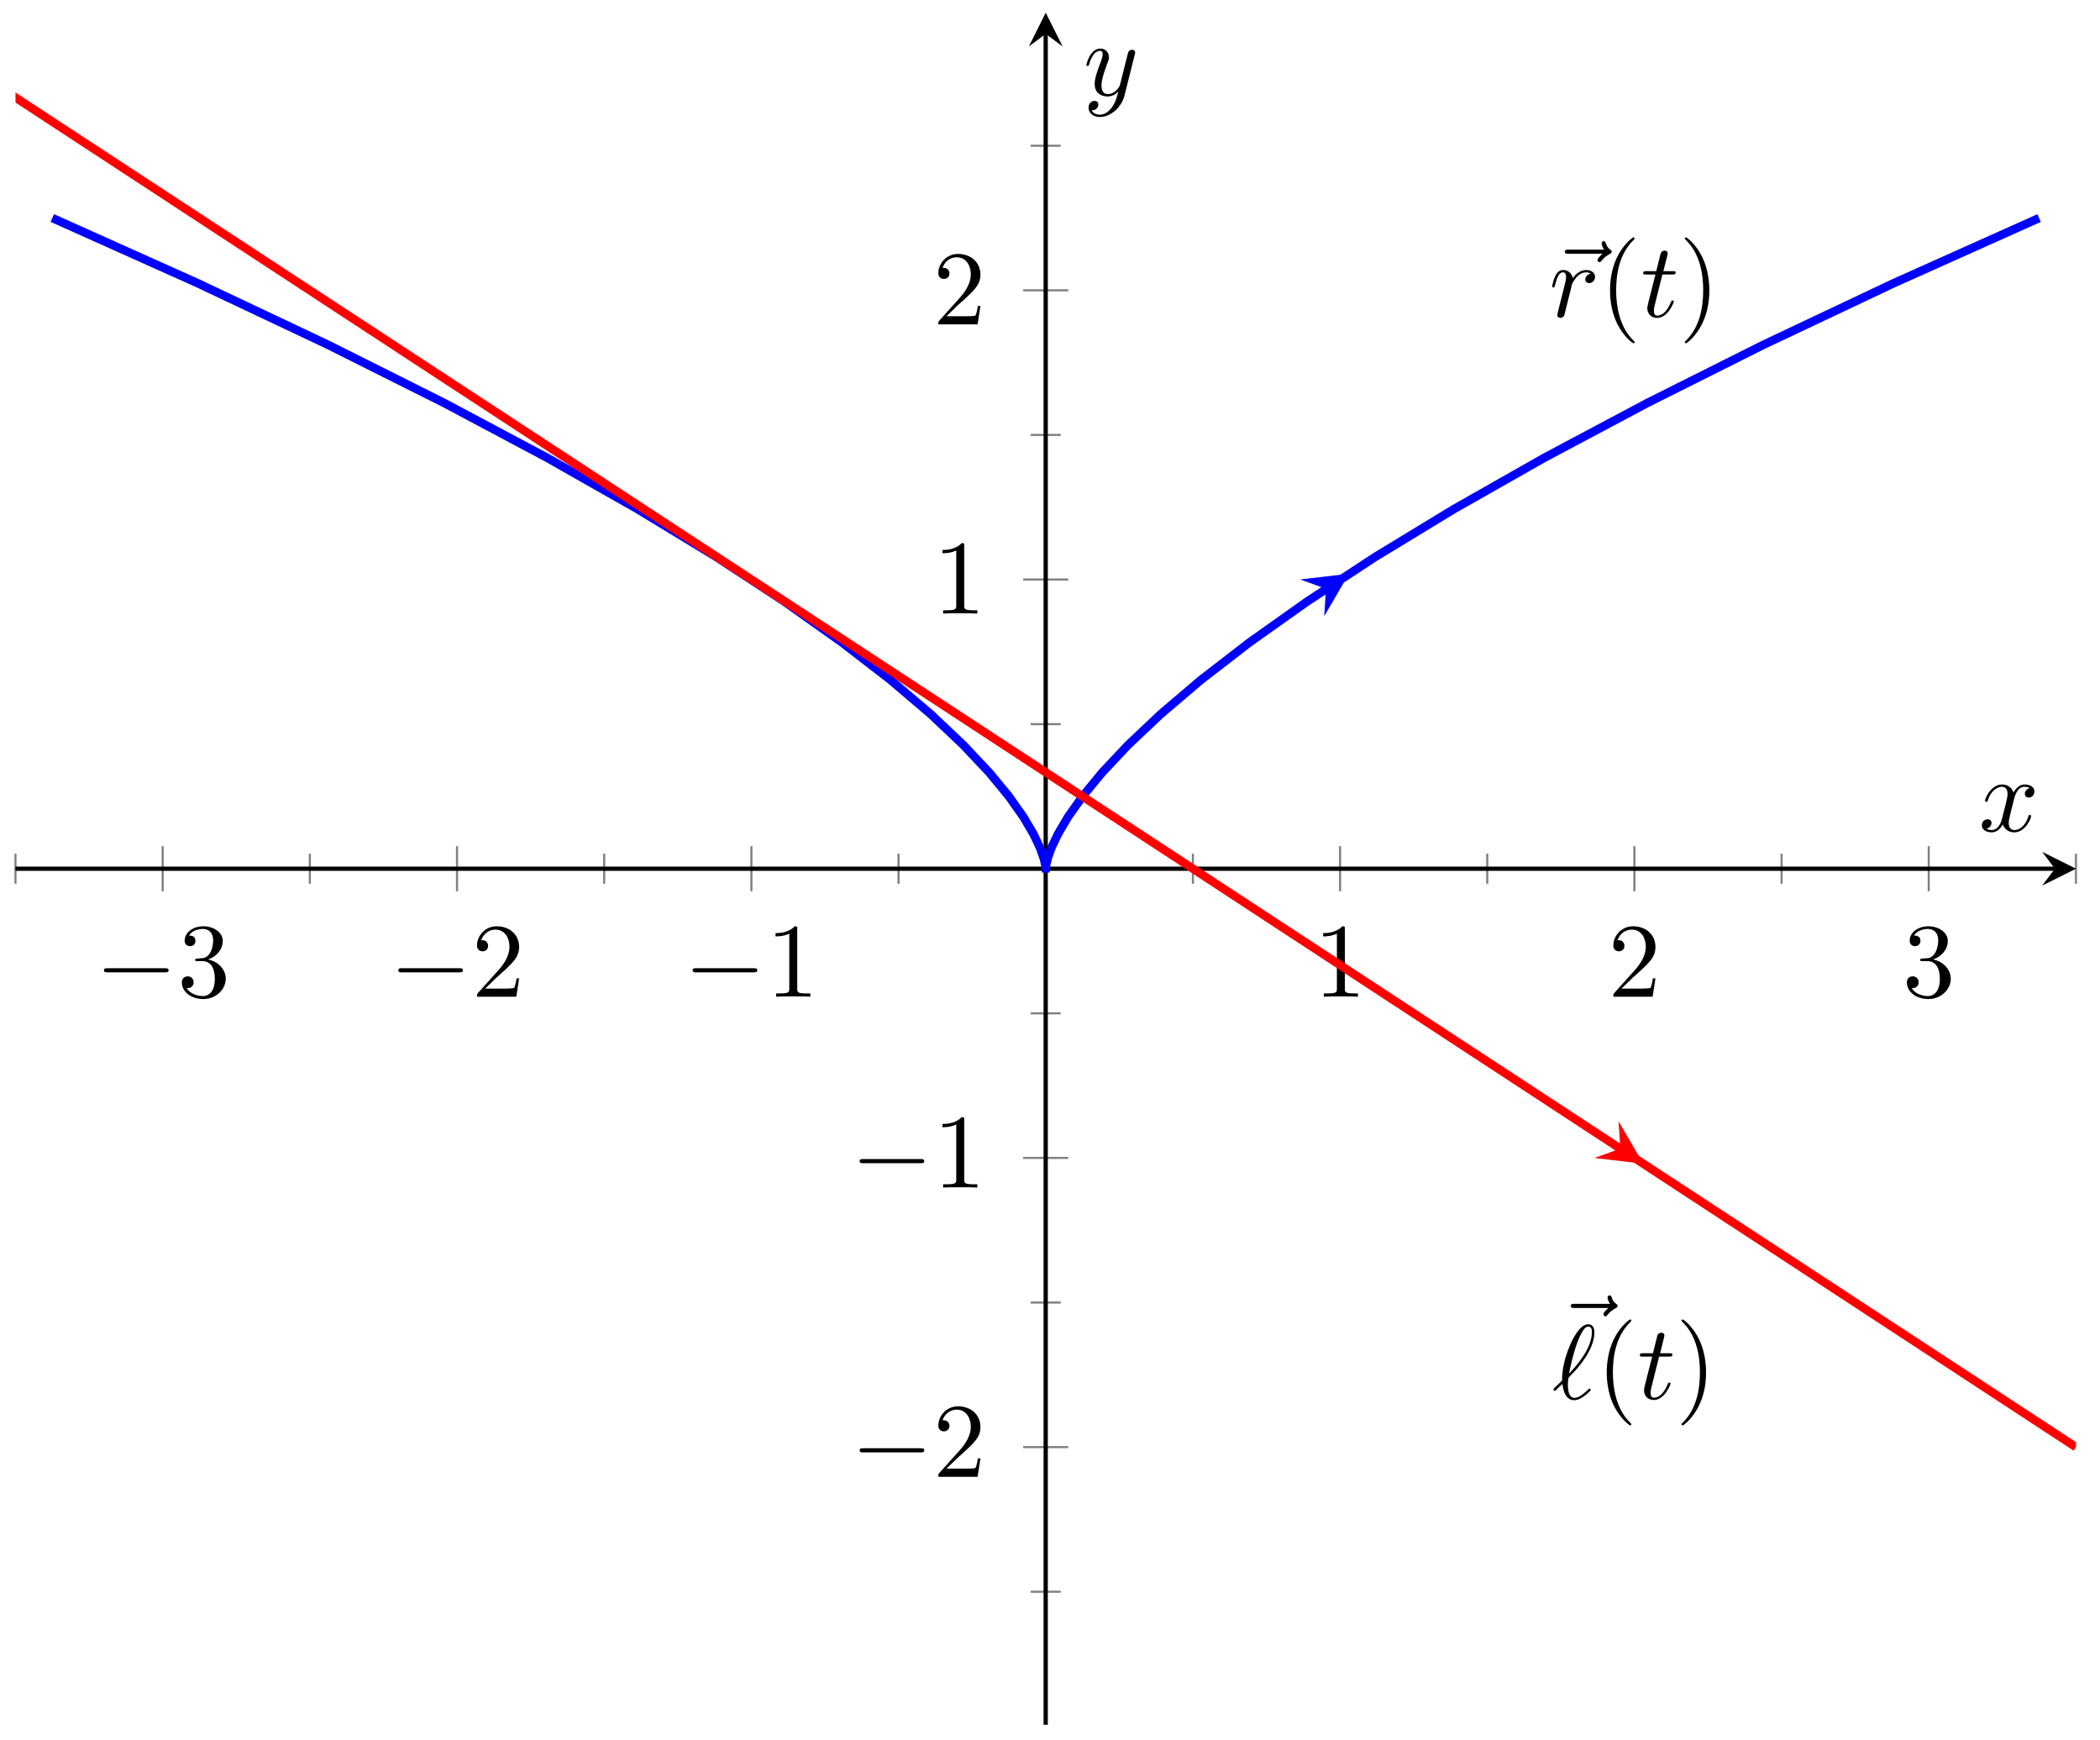 <?xml version="1.0" encoding="UTF-8"?>
<svg xmlns="http://www.w3.org/2000/svg" xmlns:xlink="http://www.w3.org/1999/xlink" width="198pt" height="164pt" viewBox="0 0 198 164" version="1.1">
<defs>
<g>
<symbol overflow="visible" id="glyph0-0">
<path style="stroke:none;" d=""/>
</symbol>
<symbol overflow="visible" id="glyph0-1">
<path style="stroke:none;" d="M 6.562 -2.297 C 6.734 -2.297 6.922 -2.297 6.922 -2.5 C 6.922 -2.688 6.734 -2.688 6.562 -2.688 L 1.172 -2.688 C 1 -2.688 0.828 -2.688 0.828 -2.5 C 0.828 -2.297 1 -2.297 1.172 -2.297 Z M 6.562 -2.297 "/>
</symbol>
<symbol overflow="visible" id="glyph1-0">
<path style="stroke:none;" d=""/>
</symbol>
<symbol overflow="visible" id="glyph1-1">
<path style="stroke:none;" d="M 2.891 -3.516 C 3.703 -3.781 4.281 -4.469 4.281 -5.266 C 4.281 -6.078 3.406 -6.641 2.453 -6.641 C 1.453 -6.641 0.688 -6.047 0.688 -5.281 C 0.688 -4.953 0.906 -4.766 1.203 -4.766 C 1.5 -4.766 1.703 -4.984 1.703 -5.281 C 1.703 -5.766 1.234 -5.766 1.094 -5.766 C 1.391 -6.266 2.047 -6.391 2.406 -6.391 C 2.828 -6.391 3.375 -6.172 3.375 -5.281 C 3.375 -5.156 3.344 -4.578 3.094 -4.141 C 2.797 -3.656 2.453 -3.625 2.203 -3.625 C 2.125 -3.609 1.891 -3.594 1.812 -3.594 C 1.734 -3.578 1.672 -3.562 1.672 -3.469 C 1.672 -3.359 1.734 -3.359 1.906 -3.359 L 2.344 -3.359 C 3.156 -3.359 3.531 -2.688 3.531 -1.703 C 3.531 -0.344 2.844 -0.062 2.406 -0.062 C 1.969 -0.062 1.219 -0.234 0.875 -0.812 C 1.219 -0.766 1.531 -0.984 1.531 -1.359 C 1.531 -1.719 1.266 -1.922 0.984 -1.922 C 0.734 -1.922 0.422 -1.781 0.422 -1.344 C 0.422 -0.438 1.344 0.219 2.438 0.219 C 3.656 0.219 4.562 -0.688 4.562 -1.703 C 4.562 -2.516 3.922 -3.297 2.891 -3.516 Z M 2.891 -3.516 "/>
</symbol>
<symbol overflow="visible" id="glyph1-2">
<path style="stroke:none;" d="M 1.266 -0.766 L 2.328 -1.797 C 3.875 -3.172 4.469 -3.703 4.469 -4.703 C 4.469 -5.844 3.578 -6.641 2.359 -6.641 C 1.234 -6.641 0.5 -5.719 0.5 -4.828 C 0.5 -4.281 1 -4.281 1.031 -4.281 C 1.203 -4.281 1.547 -4.391 1.547 -4.812 C 1.547 -5.062 1.359 -5.328 1.016 -5.328 C 0.938 -5.328 0.922 -5.328 0.891 -5.312 C 1.109 -5.969 1.656 -6.328 2.234 -6.328 C 3.141 -6.328 3.562 -5.516 3.562 -4.703 C 3.562 -3.906 3.078 -3.125 2.516 -2.5 L 0.609 -0.375 C 0.5 -0.266 0.5 -0.234 0.5 0 L 4.203 0 L 4.469 -1.734 L 4.234 -1.734 C 4.172 -1.438 4.109 -1 4 -0.844 C 3.938 -0.766 3.281 -0.766 3.062 -0.766 Z M 1.266 -0.766 "/>
</symbol>
<symbol overflow="visible" id="glyph1-3">
<path style="stroke:none;" d="M 2.938 -6.375 C 2.938 -6.625 2.938 -6.641 2.703 -6.641 C 2.078 -6 1.203 -6 0.891 -6 L 0.891 -5.688 C 1.094 -5.688 1.672 -5.688 2.188 -5.953 L 2.188 -0.781 C 2.188 -0.422 2.156 -0.312 1.266 -0.312 L 0.953 -0.312 L 0.953 0 C 1.297 -0.031 2.156 -0.031 2.562 -0.031 C 2.953 -0.031 3.828 -0.031 4.172 0 L 4.172 -0.312 L 3.859 -0.312 C 2.953 -0.312 2.938 -0.422 2.938 -0.781 Z M 2.938 -6.375 "/>
</symbol>
<symbol overflow="visible" id="glyph1-4">
<path style="stroke:none;" d="M 3.297 2.391 C 3.297 2.359 3.297 2.344 3.125 2.172 C 1.891 0.922 1.562 -0.969 1.562 -2.5 C 1.562 -4.234 1.938 -5.969 3.172 -7.203 C 3.297 -7.328 3.297 -7.344 3.297 -7.375 C 3.297 -7.453 3.266 -7.484 3.203 -7.484 C 3.094 -7.484 2.203 -6.797 1.609 -5.531 C 1.109 -4.438 0.984 -3.328 0.984 -2.5 C 0.984 -1.719 1.094 -0.516 1.641 0.625 C 2.25 1.844 3.094 2.5 3.203 2.5 C 3.266 2.5 3.297 2.469 3.297 2.391 Z M 3.297 2.391 "/>
</symbol>
<symbol overflow="visible" id="glyph1-5">
<path style="stroke:none;" d="M 2.875 -2.5 C 2.875 -3.266 2.766 -4.469 2.219 -5.609 C 1.625 -6.828 0.766 -7.484 0.672 -7.484 C 0.609 -7.484 0.562 -7.438 0.562 -7.375 C 0.562 -7.344 0.562 -7.328 0.75 -7.141 C 1.734 -6.156 2.297 -4.578 2.297 -2.5 C 2.297 -0.781 1.938 0.969 0.703 2.219 C 0.562 2.344 0.562 2.359 0.562 2.391 C 0.562 2.453 0.609 2.5 0.672 2.5 C 0.766 2.5 1.672 1.812 2.25 0.547 C 2.766 -0.547 2.875 -1.656 2.875 -2.5 Z M 2.875 -2.5 "/>
</symbol>
<symbol overflow="visible" id="glyph2-0">
<path style="stroke:none;" d=""/>
</symbol>
<symbol overflow="visible" id="glyph2-1">
<path style="stroke:none;" d="M 5.359 -5.938 C 5.219 -5.797 4.891 -5.516 4.891 -5.344 C 4.891 -5.25 4.984 -5.141 5.078 -5.141 C 5.172 -5.141 5.219 -5.219 5.281 -5.281 C 5.391 -5.422 5.625 -5.703 6.062 -5.922 C 6.125 -5.969 6.234 -6.016 6.234 -6.125 C 6.234 -6.234 6.156 -6.281 6.094 -6.328 C 5.875 -6.484 5.766 -6.656 5.688 -6.891 C 5.656 -6.984 5.625 -7.125 5.484 -7.125 C 5.344 -7.125 5.281 -6.984 5.281 -6.906 C 5.281 -6.859 5.359 -6.547 5.516 -6.328 L 2.156 -6.328 C 2 -6.328 1.812 -6.328 1.812 -6.125 C 1.812 -5.938 2 -5.938 2.156 -5.938 Z M 5.359 -5.938 "/>
</symbol>
<symbol overflow="visible" id="glyph2-2">
<path style="stroke:none;" d="M 0.875 -0.594 C 0.844 -0.438 0.781 -0.203 0.781 -0.156 C 0.781 0.016 0.922 0.109 1.078 0.109 C 1.203 0.109 1.375 0.031 1.453 -0.172 C 1.469 -0.203 1.797 -1.562 1.844 -1.75 C 1.922 -2.078 2.109 -2.766 2.156 -3.047 C 2.203 -3.172 2.484 -3.641 2.719 -3.859 C 2.797 -3.922 3.094 -4.188 3.516 -4.188 C 3.781 -4.188 3.922 -4.062 3.938 -4.062 C 3.641 -4.016 3.422 -3.781 3.422 -3.516 C 3.422 -3.359 3.531 -3.172 3.797 -3.172 C 4.062 -3.172 4.344 -3.406 4.344 -3.766 C 4.344 -4.109 4.031 -4.406 3.516 -4.406 C 2.875 -4.406 2.438 -3.922 2.25 -3.641 C 2.156 -4.094 1.797 -4.406 1.328 -4.406 C 0.875 -4.406 0.688 -4.016 0.594 -3.844 C 0.422 -3.5 0.297 -2.906 0.297 -2.875 C 0.297 -2.766 0.391 -2.766 0.406 -2.766 C 0.516 -2.766 0.516 -2.781 0.578 -3 C 0.75 -3.703 0.953 -4.188 1.312 -4.188 C 1.469 -4.188 1.609 -4.109 1.609 -3.734 C 1.609 -3.516 1.578 -3.406 1.453 -2.891 Z M 0.875 -0.594 "/>
</symbol>
<symbol overflow="visible" id="glyph2-3">
<path style="stroke:none;" d="M 2.047 -3.984 L 2.984 -3.984 C 3.188 -3.984 3.297 -3.984 3.297 -4.188 C 3.297 -4.297 3.188 -4.297 3.016 -4.297 L 2.141 -4.297 C 2.5 -5.719 2.547 -5.906 2.547 -5.969 C 2.547 -6.141 2.422 -6.234 2.25 -6.234 C 2.219 -6.234 1.938 -6.234 1.859 -5.875 L 1.469 -4.297 L 0.531 -4.297 C 0.328 -4.297 0.234 -4.297 0.234 -4.109 C 0.234 -3.984 0.312 -3.984 0.516 -3.984 L 1.391 -3.984 C 0.672 -1.156 0.625 -0.984 0.625 -0.812 C 0.625 -0.266 1 0.109 1.547 0.109 C 2.562 0.109 3.125 -1.344 3.125 -1.422 C 3.125 -1.531 3.047 -1.531 3.016 -1.531 C 2.922 -1.531 2.906 -1.5 2.859 -1.391 C 2.438 -0.344 1.906 -0.109 1.562 -0.109 C 1.359 -0.109 1.25 -0.234 1.25 -0.562 C 1.25 -0.812 1.281 -0.875 1.312 -1.047 Z M 2.047 -3.984 "/>
</symbol>
<symbol overflow="visible" id="glyph2-4">
<path style="stroke:none;" d="M 0.156 -0.984 C 0.141 -0.953 0.109 -0.922 0.109 -0.891 C 0.109 -0.844 0.172 -0.75 0.234 -0.75 C 0.281 -0.75 0.312 -0.781 0.594 -1.062 C 0.672 -1.141 0.875 -1.328 0.953 -1.406 C 1.047 -0.625 1.328 0.125 2.062 0.125 C 2.469 0.125 2.812 -0.109 3.016 -0.266 C 3.156 -0.359 3.625 -0.75 3.625 -0.844 C 3.625 -0.875 3.594 -0.969 3.516 -0.969 C 3.484 -0.969 3.469 -0.953 3.375 -0.875 C 2.734 -0.25 2.375 -0.094 2.078 -0.094 C 1.641 -0.094 1.469 -0.625 1.469 -1.391 C 1.469 -1.453 1.5 -1.906 1.531 -1.969 C 1.547 -2 1.547 -2.016 1.75 -2.219 C 2.547 -3.016 3.969 -4.703 3.969 -6.25 C 3.969 -6.422 3.969 -7.031 3.375 -7.031 C 2.547 -7.031 1.812 -5.391 1.719 -5.156 C 1.234 -4.062 0.922 -2.906 0.922 -1.719 Z M 1.578 -2.375 C 1.594 -2.5 2.031 -4.703 2.594 -5.875 C 2.859 -6.406 3.078 -6.812 3.391 -6.812 C 3.734 -6.812 3.734 -6.453 3.734 -6.297 C 3.734 -4.625 2.047 -2.875 1.578 -2.375 Z M 1.578 -2.375 "/>
</symbol>
<symbol overflow="visible" id="glyph2-5">
<path style="stroke:none;" d="M 3.328 -3.016 C 3.391 -3.266 3.625 -4.188 4.312 -4.188 C 4.359 -4.188 4.609 -4.188 4.812 -4.062 C 4.531 -4 4.344 -3.766 4.344 -3.516 C 4.344 -3.359 4.453 -3.172 4.719 -3.172 C 4.938 -3.172 5.25 -3.344 5.25 -3.75 C 5.25 -4.266 4.672 -4.406 4.328 -4.406 C 3.75 -4.406 3.406 -3.875 3.281 -3.656 C 3.031 -4.312 2.5 -4.406 2.203 -4.406 C 1.172 -4.406 0.594 -3.125 0.594 -2.875 C 0.594 -2.766 0.703 -2.766 0.719 -2.766 C 0.797 -2.766 0.828 -2.797 0.844 -2.875 C 1.188 -3.938 1.844 -4.188 2.188 -4.188 C 2.375 -4.188 2.719 -4.094 2.719 -3.516 C 2.719 -3.203 2.547 -2.547 2.188 -1.141 C 2.031 -0.531 1.672 -0.109 1.234 -0.109 C 1.172 -0.109 0.953 -0.109 0.734 -0.234 C 0.984 -0.297 1.203 -0.5 1.203 -0.781 C 1.203 -1.047 0.984 -1.125 0.844 -1.125 C 0.531 -1.125 0.297 -0.875 0.297 -0.547 C 0.297 -0.094 0.781 0.109 1.219 0.109 C 1.891 0.109 2.25 -0.594 2.266 -0.641 C 2.391 -0.281 2.75 0.109 3.344 0.109 C 4.375 0.109 4.938 -1.172 4.938 -1.422 C 4.938 -1.531 4.859 -1.531 4.828 -1.531 C 4.734 -1.531 4.719 -1.484 4.688 -1.422 C 4.359 -0.344 3.688 -0.109 3.375 -0.109 C 2.984 -0.109 2.828 -0.422 2.828 -0.766 C 2.828 -0.984 2.875 -1.203 2.984 -1.641 Z M 3.328 -3.016 "/>
</symbol>
<symbol overflow="visible" id="glyph2-6">
<path style="stroke:none;" d="M 4.844 -3.797 C 4.891 -3.938 4.891 -3.953 4.891 -4.031 C 4.891 -4.203 4.75 -4.297 4.594 -4.297 C 4.5 -4.297 4.344 -4.234 4.25 -4.094 C 4.234 -4.031 4.141 -3.734 4.109 -3.547 C 4.031 -3.297 3.969 -3.016 3.906 -2.75 L 3.453 -0.953 C 3.422 -0.812 2.984 -0.109 2.328 -0.109 C 1.828 -0.109 1.719 -0.547 1.719 -0.922 C 1.719 -1.375 1.891 -2 2.219 -2.875 C 2.375 -3.281 2.422 -3.391 2.422 -3.594 C 2.422 -4.031 2.109 -4.406 1.609 -4.406 C 0.656 -4.406 0.297 -2.953 0.297 -2.875 C 0.297 -2.766 0.391 -2.766 0.406 -2.766 C 0.516 -2.766 0.516 -2.797 0.562 -2.953 C 0.844 -3.891 1.234 -4.188 1.578 -4.188 C 1.656 -4.188 1.828 -4.188 1.828 -3.875 C 1.828 -3.625 1.719 -3.359 1.656 -3.172 C 1.25 -2.109 1.078 -1.547 1.078 -1.078 C 1.078 -0.188 1.703 0.109 2.297 0.109 C 2.688 0.109 3.016 -0.062 3.297 -0.344 C 3.172 0.172 3.047 0.672 2.656 1.203 C 2.391 1.531 2.016 1.828 1.562 1.828 C 1.422 1.828 0.969 1.797 0.797 1.406 C 0.953 1.406 1.094 1.406 1.219 1.281 C 1.328 1.203 1.422 1.062 1.422 0.875 C 1.422 0.562 1.156 0.531 1.062 0.531 C 0.828 0.531 0.5 0.688 0.5 1.172 C 0.5 1.672 0.938 2.047 1.562 2.047 C 2.578 2.047 3.609 1.141 3.891 0.016 Z M 4.844 -3.797 "/>
</symbol>
</g>
<clipPath id="clip1">
  <path d="M 1.461 9 L 195.738 9 L 195.738 94 L 1.461 94 Z M 1.461 9 "/>
</clipPath>
<clipPath id="clip2">
  <path d="M 1.461 1.195 L 195.738 1.195 L 195.738 148 L 1.461 148 Z M 1.461 1.195 "/>
</clipPath>
</defs>
<g id="surface1">
<path style="fill:none;stroke-width:0.199;stroke-linecap:butt;stroke-linejoin:miter;stroke:rgb(50%,50%,50%);stroke-opacity:1;stroke-miterlimit:10;" d="M 13.875 79.277 L 13.875 82.113 M 41.628 79.277 L 41.628 82.113 M 69.382 79.277 L 69.382 82.113 M 97.135 79.277 L 97.135 82.113 M 124.888 79.277 L 124.888 82.113 M 152.641 79.277 L 152.641 82.113 M 180.394 79.277 L 180.394 82.113 M 208.147 79.277 L 208.147 82.113 " transform="matrix(1,0,0,-1,-12.415,162.586)"/>
<path style="fill:none;stroke-width:0.199;stroke-linecap:butt;stroke-linejoin:miter;stroke:rgb(50%,50%,50%);stroke-opacity:1;stroke-miterlimit:10;" d="M 27.754 78.57 L 27.754 82.82 M 55.507 78.57 L 55.507 82.82 M 83.26 78.57 L 83.26 82.82 M 138.762 78.57 L 138.762 82.82 M 166.515 78.57 L 166.515 82.82 M 194.268 78.57 L 194.268 82.82 " transform="matrix(1,0,0,-1,-12.415,162.586)"/>
<path style="fill:none;stroke-width:0.199;stroke-linecap:butt;stroke-linejoin:miter;stroke:rgb(50%,50%,50%);stroke-opacity:1;stroke-miterlimit:10;" d="M 109.595 12.539 L 112.427 12.539 M 109.595 39.801 L 112.427 39.801 M 109.595 67.063 L 112.427 67.063 M 109.595 94.324 L 112.427 94.324 M 109.595 121.586 L 112.427 121.586 M 109.595 148.848 L 112.427 148.848 " transform="matrix(1,0,0,-1,-12.415,162.586)"/>
<path style="fill:none;stroke-width:0.199;stroke-linecap:butt;stroke-linejoin:miter;stroke:rgb(50%,50%,50%);stroke-opacity:1;stroke-miterlimit:10;" d="M 108.884 26.172 L 113.138 26.172 M 108.884 53.434 L 113.138 53.434 M 108.884 107.957 L 113.138 107.957 M 108.884 135.219 L 113.138 135.219 " transform="matrix(1,0,0,-1,-12.415,162.586)"/>
<path style="fill:none;stroke-width:0.399;stroke-linecap:butt;stroke-linejoin:miter;stroke:rgb(0%,0%,0%);stroke-opacity:1;stroke-miterlimit:10;" d="M 13.875 80.695 L 206.155 80.695 " transform="matrix(1,0,0,-1,-12.415,162.586)"/>
<path style=" stroke:none;fill-rule:nonzero;fill:rgb(0%,0%,0%);fill-opacity:1;" d="M 195.738 81.891 L 192.547 80.297 L 193.746 81.891 L 192.547 83.484 "/>
<path style="fill:none;stroke-width:0.399;stroke-linecap:butt;stroke-linejoin:miter;stroke:rgb(0%,0%,0%);stroke-opacity:1;stroke-miterlimit:10;" d="M 111.009 0 L 111.009 159.399 " transform="matrix(1,0,0,-1,-12.415,162.586)"/>
<path style=" stroke:none;fill-rule:nonzero;fill:rgb(0%,0%,0%);fill-opacity:1;" d="M 98.598 1.195 L 97.004 4.383 L 98.598 3.188 L 100.195 4.383 "/>
<g style="fill:rgb(0%,0%,0%);fill-opacity:1;">
  <use xlink:href="#glyph0-1" x="8.974" y="93.958"/>
</g>
<g style="fill:rgb(0%,0%,0%);fill-opacity:1;">
  <use xlink:href="#glyph1-1" x="16.723" y="93.958"/>
</g>
<g style="fill:rgb(0%,0%,0%);fill-opacity:1;">
  <use xlink:href="#glyph0-1" x="36.727" y="93.958"/>
</g>
<g style="fill:rgb(0%,0%,0%);fill-opacity:1;">
  <use xlink:href="#glyph1-2" x="44.476" y="93.958"/>
</g>
<g style="fill:rgb(0%,0%,0%);fill-opacity:1;">
  <use xlink:href="#glyph0-1" x="64.48" y="93.958"/>
</g>
<g style="fill:rgb(0%,0%,0%);fill-opacity:1;">
  <use xlink:href="#glyph1-3" x="72.23" y="93.958"/>
</g>
<g style="fill:rgb(0%,0%,0%);fill-opacity:1;">
  <use xlink:href="#glyph1-3" x="123.862" y="93.958"/>
</g>
<g style="fill:rgb(0%,0%,0%);fill-opacity:1;">
  <use xlink:href="#glyph1-2" x="151.616" y="93.958"/>
</g>
<g style="fill:rgb(0%,0%,0%);fill-opacity:1;">
  <use xlink:href="#glyph1-1" x="179.369" y="93.958"/>
</g>
<g style="fill:rgb(0%,0%,0%);fill-opacity:1;">
  <use xlink:href="#glyph0-1" x="80.223" y="139.21"/>
</g>
<g style="fill:rgb(0%,0%,0%);fill-opacity:1;">
  <use xlink:href="#glyph1-2" x="87.972" y="139.21"/>
</g>
<g style="fill:rgb(0%,0%,0%);fill-opacity:1;">
  <use xlink:href="#glyph0-1" x="80.223" y="111.948"/>
</g>
<g style="fill:rgb(0%,0%,0%);fill-opacity:1;">
  <use xlink:href="#glyph1-3" x="87.972" y="111.948"/>
</g>
<g style="fill:rgb(0%,0%,0%);fill-opacity:1;">
  <use xlink:href="#glyph1-3" x="87.972" y="57.84"/>
</g>
<g style="fill:rgb(0%,0%,0%);fill-opacity:1;">
  <use xlink:href="#glyph1-2" x="87.972" y="30.578"/>
</g>
<g clip-path="url(#clip1)" clip-rule="nonzero">
<path style="fill:none;stroke-width:0.797;stroke-linecap:butt;stroke-linejoin:miter;stroke:rgb(0%,0%,100%);stroke-opacity:1;stroke-miterlimit:10;" d="M 17.344 142.035 L 31.027 135.902 L 43.312 130.098 L 54.265 124.613 L 63.972 119.449 L 72.499 114.609 L 79.932 110.094 L 86.338 105.898 L 91.799 102.027 L 96.389 98.481 L 100.181 95.254 L 103.252 92.348 L 105.681 89.77 L 107.541 87.512 L 108.908 85.574 L 109.861 83.961 L 110.47 82.672 L 110.814 81.703 L 110.97 81.059 L 111.009 80.734 L 111.013 80.734 L 111.052 81.059 L 111.208 81.703 L 111.552 82.672 L 112.161 83.961 L 113.111 85.574 L 114.482 87.512 L 116.341 89.77 L 118.767 92.348 L 121.841 95.254 L 125.634 98.481 L 130.223 102.027 L 135.684 105.898 L 142.09 110.094 L 149.52 114.609 L 158.051 119.449 L 167.754 124.609 L 178.71 130.098 L 190.991 135.902 L 204.674 142.031 " transform="matrix(1,0,0,-1,-12.415,162.586)"/>
</g>
<g clip-path="url(#clip2)" clip-rule="nonzero">
<path style="fill:none;stroke-width:0.797;stroke-linecap:butt;stroke-linejoin:miter;stroke:rgb(100%,0%,0%);stroke-opacity:1;stroke-miterlimit:10;" d="M 0.001 162.481 L 17.344 151.121 L 26.02 145.441 L 52.034 128.402 L 60.71 122.723 L 78.053 111.363 L 86.729 105.684 L 112.744 88.645 L 121.419 82.969 L 147.434 65.93 L 156.109 60.25 L 173.453 48.891 L 182.128 43.211 L 208.143 26.172 " transform="matrix(1,0,0,-1,-12.415,162.586)"/>
</g>
<g style="fill:rgb(0%,0%,0%);fill-opacity:1;">
  <use xlink:href="#glyph2-1" x="145.729" y="29.859"/>
</g>
<g style="fill:rgb(0%,0%,0%);fill-opacity:1;">
  <use xlink:href="#glyph2-2" x="146.048" y="29.859"/>
</g>
<g style="fill:rgb(0%,0%,0%);fill-opacity:1;">
  <use xlink:href="#glyph1-4" x="150.818" y="29.859"/>
</g>
<g style="fill:rgb(0%,0%,0%);fill-opacity:1;">
  <use xlink:href="#glyph2-3" x="154.693" y="29.859"/>
</g>
<g style="fill:rgb(0%,0%,0%);fill-opacity:1;">
  <use xlink:href="#glyph1-5" x="158.29" y="29.859"/>
</g>
<g style="fill:rgb(0%,0%,0%);fill-opacity:1;">
  <use xlink:href="#glyph2-1" x="146.284" y="129.235"/>
</g>
<g style="fill:rgb(0%,0%,0%);fill-opacity:1;">
  <use xlink:href="#glyph2-4" x="146.358" y="131.864"/>
</g>
<g style="fill:rgb(0%,0%,0%);fill-opacity:1;">
  <use xlink:href="#glyph1-4" x="150.509" y="131.864"/>
</g>
<g style="fill:rgb(0%,0%,0%);fill-opacity:1;">
  <use xlink:href="#glyph2-3" x="154.383" y="131.864"/>
</g>
<g style="fill:rgb(0%,0%,0%);fill-opacity:1;">
  <use xlink:href="#glyph1-5" x="157.981" y="131.864"/>
</g>
<path style="fill:none;stroke-width:0.797;stroke-linecap:butt;stroke-linejoin:miter;stroke:rgb(0%,0%,100%);stroke-opacity:1;stroke-miterlimit:10;" d="M 138.762 107.957 L 137.43 107.082 " transform="matrix(1,0,0,-1,-12.415,162.586)"/>
<path style=" stroke:none;fill-rule:nonzero;fill:rgb(0%,0%,100%);fill-opacity:1;" d="M 127.188 54.086 L 122.582 54.621 L 125.02 55.504 L 124.855 58.09 "/>
<path style="fill:none;stroke-width:0.797;stroke-linecap:butt;stroke-linejoin:miter;stroke:rgb(100%,0%,0%);stroke-opacity:1;stroke-miterlimit:10;" d="M 166.515 53.434 L 165.183 54.309 " transform="matrix(1,0,0,-1,-12.415,162.586)"/>
<path style=" stroke:none;fill-rule:nonzero;fill:rgb(100%,0%,0%);fill-opacity:1;" d="M 154.938 109.699 L 152.605 105.695 L 152.773 108.277 L 150.336 109.16 "/>
<g style="fill:rgb(0%,0%,0%);fill-opacity:1;">
  <use xlink:href="#glyph2-5" x="186.566" y="78.355"/>
</g>
<g style="fill:rgb(0%,0%,0%);fill-opacity:1;">
  <use xlink:href="#glyph2-6" x="102.136" y="8.983"/>
</g>
</g>
</svg>
